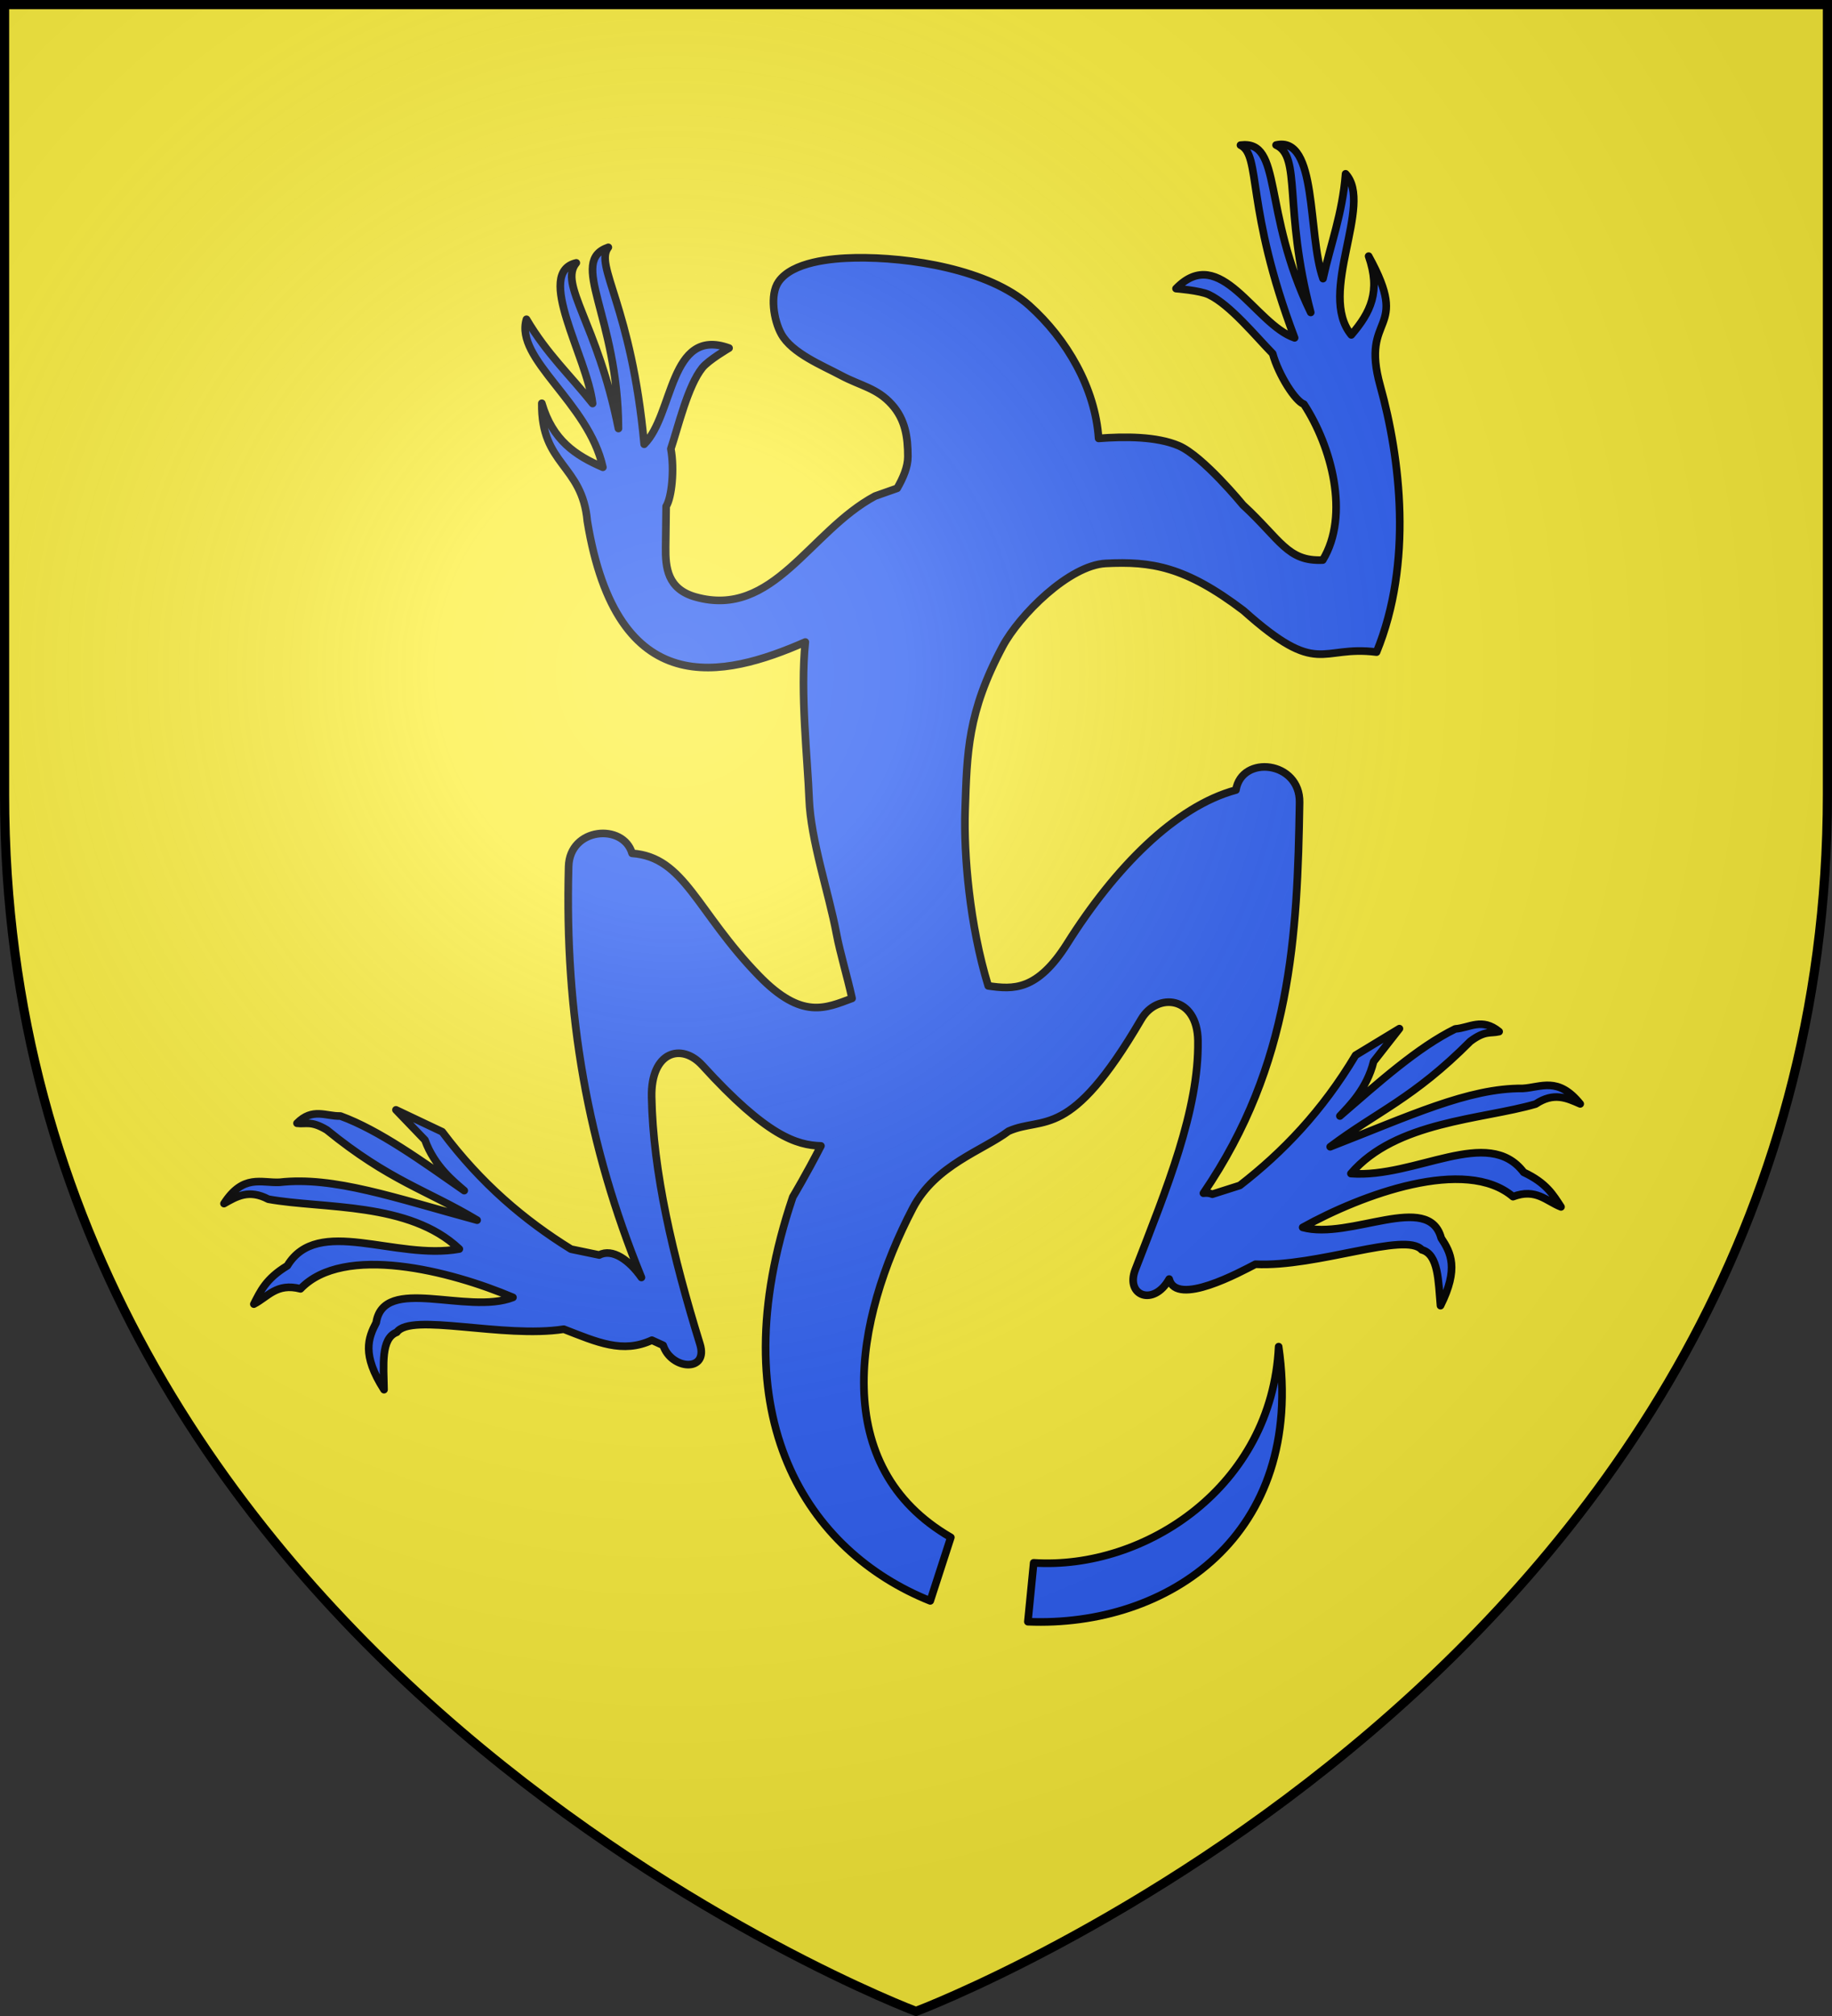 <svg xmlns="http://www.w3.org/2000/svg" xmlns:xlink="http://www.w3.org/1999/xlink" width="600" height="660" version="1.0"><rect width="100%" height="100%" fill="#333333" stroke="none"/><defs><radialGradient id="b" cx="-80" cy="-80" r="405" gradientUnits="userSpaceOnUse"><stop offset="0" style="stop-color:#fff;stop-opacity:.31"/><stop offset=".19" style="stop-color:#fff;stop-opacity:.25"/><stop offset=".6" style="stop-color:#6b6b6b;stop-opacity:.125"/><stop offset="1" style="stop-color:#000;stop-opacity:.125"/></radialGradient><path id="a" d="M-298.5-298.5h597V-40C298.5 246.31 0 358.5 0 358.5S-298.5 246.31-298.5-40v-258.5z"/></defs><use xlink:href="#a" width="600" height="660" style="fill:#fcef3c" transform="translate(300 300)"/><path d="M106.275-252.482c6.856 3.357 1.563 20.393 17.723 63.087-13.002-4.409-24.324-31.095-38.836-16.123 0 0 7.779.59 10.735 1.983 6.94 3.269 15.535 13.822 20.913 19.295 1.97 7.075 7.47 15.637 10.223 16.553 9.062 13.816 15.104 36.368 6.182 51.04-11.582.537-13.8-6.674-26.121-18.025 0 0-13.143-16.04-21.05-19.406-7.19-3.06-17.562-3.073-26.238-2.396-1.12-16.445-10.38-32.472-22.702-43.49-13.217-11.818-39.28-15.932-57.008-15.627-7.893.136-20.598 1.339-25.1 7.823-2.948 4.245-1.6 12.677.926 17.185 3.489 6.226 13.284 10.172 19.583 13.527 6.418 3.418 11.737 4.086 16.585 9.506 4.355 4.87 5.245 10.512 5.248 17.045.001 3.357-1.52 6.892-3.5 10.36-4.441 1.542-7.24 2.552-7.24 2.552-21.53 11.521-33.328 40.213-58.84 33.019-9.2-2.594-9.838-9.678-9.756-16.288l.165-13.372c1.82-2.85 2.783-12.082 1.54-18.827 2.435-7.276 5.51-20.555 10.315-26.536 2.046-2.547 8.748-6.45 8.748-6.45-19.606-7.095-18.045 21.823-27.798 31.485-4.192-45.457-16.432-58.447-11.741-64.47-13.3 4.556 3.216 22.422 3.313 59.323-6.901-34.642-19.679-47.184-13.807-54.23-13.677 3.176 3.56 30.689 5.342 46.038-7.231-9.153-14.897-16.115-21.658-27.574-3.95 13.06 20.325 27.196 25.024 48.451-8.895-3.84-16.471-8.814-19.996-20.951-.283 20.307 13.25 19.962 14.9 38.608 9.771 59.587 44.62 51.29 71.398 39.55-1.729 16.683.773 38.615 1.252 51.369.506 13.47 6.453 30.807 8.935 44.057 1.19 6.348 3.497 13.823 5.123 21.237-8.61 3.174-16.397 7.11-30.467-7.355-20.502-21.08-24.312-38.906-41.578-40.124-2.845-9.915-20.436-8.565-20.787 4.321-1.318 48.404 6.224 91.377 23.848 134.526-3.91-5.619-9.51-9.642-13.812-7.347l-9.251-1.918c-15.115-9.36-29.431-21.393-42.185-38.426l-15.146-7.175 9.49 9.874c3.124 8.682 9.63 13.749 12.864 16.559-13.822-9.62-27.757-19.746-40.556-24.426-4.673.163-9.092-2.821-14.205 2.373 2.955.393 4.499-.949 9.75 2.18 20.545 16.711 32.815 19.696 49.233 29.547-26.936-7.29-46.929-14.41-64.713-12.397-5.999.293-11.884-2.779-18.183 6.97 4.115-2.338 8.159-4.787 14.523-1.432 17.976 3.247 46.143.766 62.547 16.301-20.975 3.788-46.33-11.06-56.33 5.48-7.067 4.267-8.831 8.409-10.965 12.56 4.596-2.351 7.47-7.041 15.28-5 14.104-14.8 49.123-5.91 69.58 2.805-14.996 5.823-42.375-7.432-44.788 8.258-2.638 5.056-4.757 10.487 2.558 21.946-.114-7.887-1.135-16.783 4.183-18.79 4.646-6.525 34.736 2.1 54.695-1.004 10.964 4.27 19.27 8.045 28.847 3.598l3.696 1.686c2.693 8.07 14.936 8.912 12.054-.419-8.963-29.012-15.36-56.415-15.826-80.914-.281-14.807 9.764-17.853 16.64-10.295 21.087 23.177 30.863 26.1 38.81 26.337-4.788 9.337-9.21 16.71-9.21 16.71-24.465 72.236 4.967 116.208 45.006 132.24l6.74-20.788C-28.716 180.133-20.2 132.146-1.032 95.516c7.383-14.11 22.916-18.853 31.35-25.196 11.63-5.098 19.996 3.512 43.442-36.617 5.202-8.902 18.367-7.681 18.584 7.002.336 22.736-10.177 48.235-20.527 74.963-3.322 8.58 6.007 12.144 11.101 3.075 2.343 9.184 23.486-2.41 28.241-4.854 20.175 1 49.19-10.725 54.493-4.721 5.499 1.44 5.419 10.415 6.13 18.271 6.078-12.161 3.373-17.36.222-22.113-4.04-15.351-29.842.728-45.364-3.496 19.434-10.805 53.313-23.313 68.887-10.068 7.553-2.846 10.9 1.486 15.717 3.344-2.556-3.905-4.744-7.812-12.218-11.316-11.673-15.405-35.323 1.99-56.58.416 14.692-17.164 42.947-17.65 60.484-22.759 5.98-4.002 10.269-1.953 14.606-.058-7.284-9.037-12.823-5.396-18.82-5.06-17.897-.144-37.04 9.036-63.067 19.102 15.298-11.512 27.208-15.75 45.893-34.517 4.895-3.661 6.54-2.492 9.437-3.191-5.628-4.632-9.694-1.206-14.358-.88-12.24 5.992-25.049 17.501-37.79 28.513 2.924-3.133 8.844-8.853 11.043-17.814l8.45-10.786-14.356 8.704c-10.904 18.274-23.854 31.746-37.908 42.634l-9 2.862c-.954-.387-1.936-.458-2.925-.32 28.824-42.241 30.785-84.344 31.488-127.93.22-13.585-18.987-15.695-20.851-4.062C84.93-36.028 65.084-15.808 49.534 8.881 39.73 24.447 31.85 23.96 23.655 22.756c-6.061-19.674-8.056-43.04-7.572-57.48.636-18.933.766-32.027 12.294-53.654C33.79-98.535 50.1-114.95 62.17-115.546c14.851-.73 25.923.909 45.1 15.45 24.824 22.2 24.924 11.22 43.565 13.584 11.956-29.182 7.8-63.442 1.204-87.182-6.661-23.974 10.279-16.887-3.799-42.444 4.046 11.53.642 18.427-5.67 25.777-11.245-13.683 7.4-42.723-1.876-52.73-1.053 13.263-4.906 22.907-7.392 34.305-5.128-14.578-1.69-46.869-15.374-43.727 8.366 3.758 2.37 20.64 11.353 54.801-16.089-33.208-9.056-56.505-23.007-54.77zm12.497 393.349c-2.161 45.745-43.727 73.177-80.23 70.774l-1.901 19.273c45.76 1.941 91.008-28.218 82.131-90.047z" style="opacity:1;fill:#2b5df2;fill-opacity:1;stroke:#000;stroke-width:2.5;stroke-linecap:butt;stroke-linejoin:round;stroke-miterlimit:4;stroke-dasharray:none;stroke-opacity:1" transform="translate(300 300)"/><use xlink:href="#a" width="600" height="660" style="fill:url(#b)" transform="translate(300 300)"/><use xlink:href="#a" width="600" height="660" style="fill:none;stroke:#000;stroke-width:3" transform="translate(300 300)"/></svg>